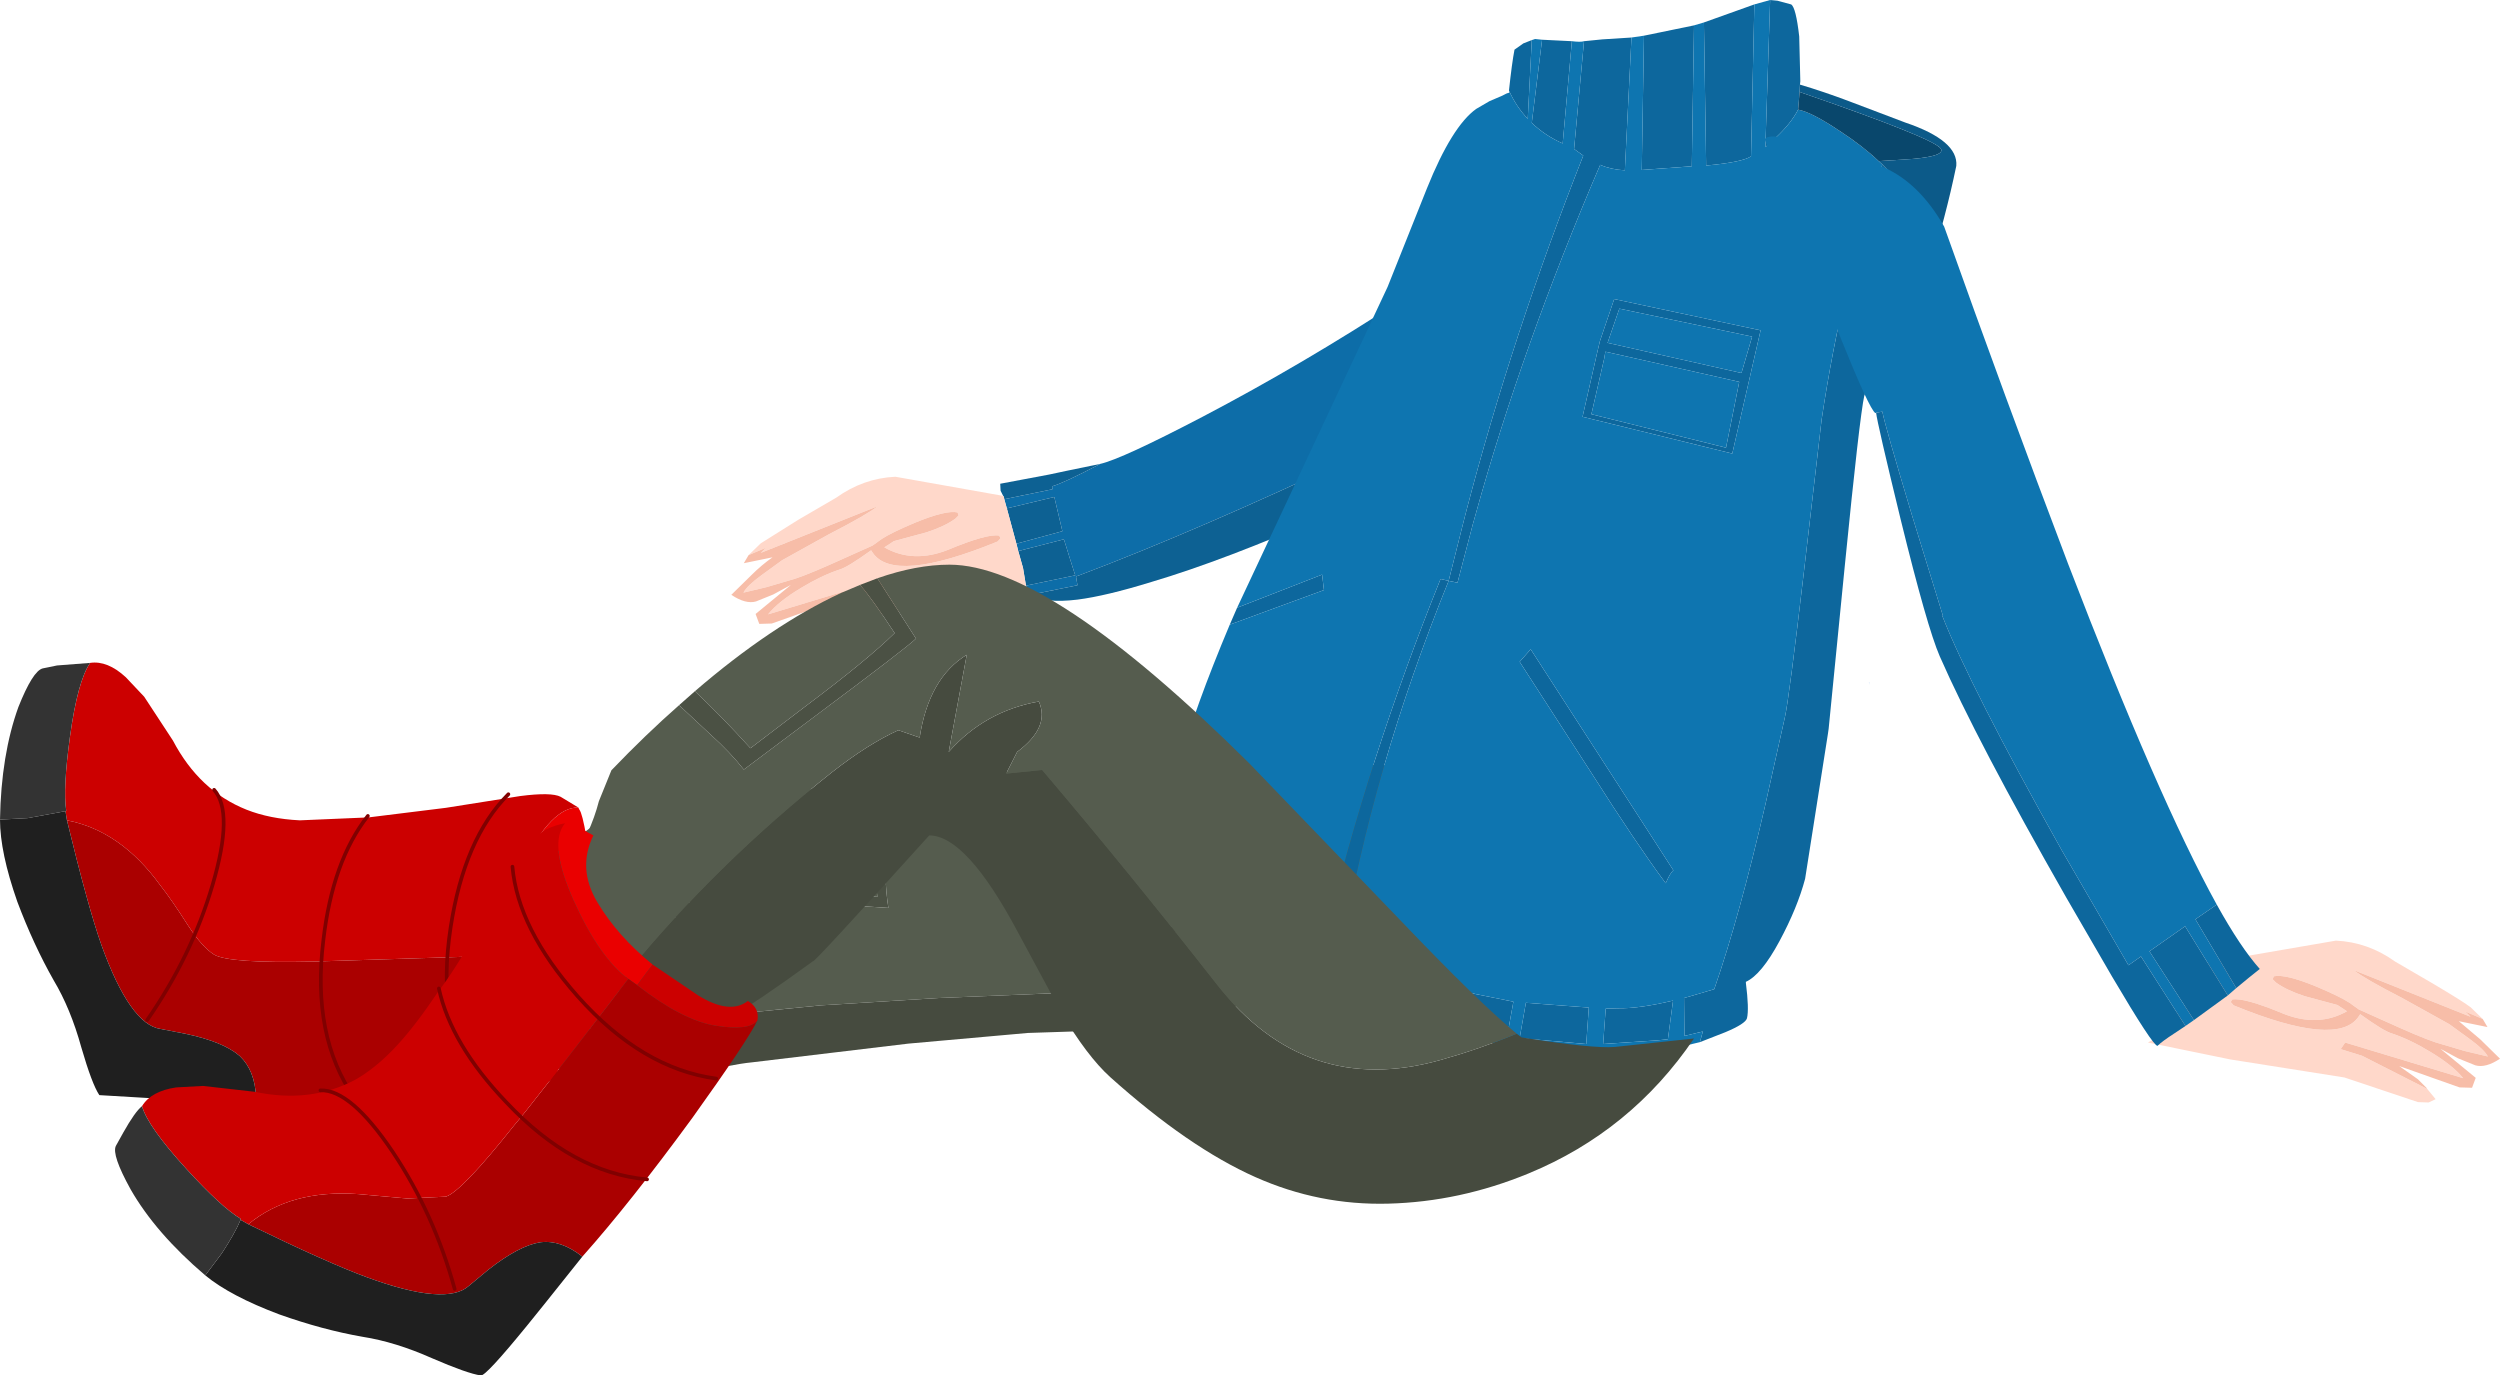 <?xml version="1.0" encoding="UTF-8" standalone="no"?>
<svg xmlns:xlink="http://www.w3.org/1999/xlink" height="186.95px" width="339.8px" xmlns="http://www.w3.org/2000/svg">
  <g transform="matrix(1.0, 0.0, 0.0, 1.0, 201.95, 8.15)">
    <path d="M-52.4 54.9 Q-49.5 54.25 -38.5 48.5 -24.95 41.4 -11.45 32.6 L1.95 24.05 Q-2.5 31.35 -8.15 39.4 -13.0 46.3 -17.2 53.6 -39.1 63.95 -55.4 70.1 L-55.7 70.2 -55.5 71.4 -61.7 72.65 -62.2 72.15 -62.45 71.65 -62.5 71.45 -55.8 70.05 -55.9 69.75 -56.6 67.55 -57.0 66.25 -57.35 65.15 -63.55 66.75 -63.8 65.75 -57.55 64.05 -58.65 59.4 -65.1 60.95 -65.45 59.7 -58.9 58.35 -58.95 57.95 Q-57.35 57.5 -52.4 54.9" fill="#0d6da8" fill-rule="evenodd" stroke="none"/>
    <path d="M-17.2 53.6 L-20.4 59.4 -21.4 61.8 Q-35.5 68.0 -45.45 70.95 -51.6 72.85 -55.5 73.35 -60.05 73.9 -61.7 72.65 L-55.5 71.4 -55.7 70.2 -55.4 70.1 Q-39.1 63.95 -17.2 53.6 M-65.6 59.25 L-65.95 58.55 -66.0 57.6 -59.35 56.35 -57.0 55.85 -52.4 54.9 Q-57.35 57.5 -58.95 57.95 L-58.9 58.35 -65.45 59.7 -65.5 59.4 -65.6 59.25 M-65.1 60.95 L-58.65 59.4 -57.55 64.05 -63.8 65.75 -65.1 60.95 M-63.55 66.75 L-57.35 65.15 -57.0 66.25 -56.6 67.55 -55.9 69.75 -55.8 70.05 -62.5 71.45 -62.9 69.05 -63.55 66.75" fill="#0d6193" fill-rule="evenodd" stroke="none"/>
    <path d="M-62.2 72.15 L-65.9 72.8 -81.4 75.25 -91.4 78.6 -92.85 78.65 -93.8 78.2 -92.65 76.8 -83.8 72.3 -80.9 71.4 -81.5 70.5 -97.55 75.35 Q-96.15 73.6 -93.05 71.75 -90.35 70.1 -87.8 69.25 -86.75 68.95 -83.55 66.65 L-83.35 66.95 Q-80.5 71.25 -66.35 65.45 L-65.95 65.0 -66.15 64.65 Q-67.75 64.35 -73.15 66.6 -77.85 68.45 -81.75 66.25 L-80.45 65.4 -76.0 64.2 Q-73.55 63.4 -72.1 62.35 L-71.65 61.9 -71.8 61.5 Q-73.35 61.15 -77.6 62.9 -80.8 64.25 -82.1 65.1 L-83.35 66.0 -89.15 68.6 Q-93.1 70.35 -94.7 70.75 L-97.75 71.65 -100.9 72.4 Q-100.4 71.45 -98.4 70.0 L-95.65 68.0 -89.25 64.45 Q-84.1 61.8 -82.65 60.65 L-98.55 67.0 -97.85 66.3 -100.2 67.3 -98.55 65.7 -93.45 62.5 -88.3 59.5 Q-84.6 56.85 -80.25 56.65 L-65.6 59.25 -65.5 59.4 -65.45 59.7 -65.1 60.95 -63.8 65.75 -63.55 66.75 -62.9 69.05 -62.5 71.45 -62.45 71.65 -62.2 72.15" fill="#ffd8ca" fill-rule="evenodd" stroke="none"/>
    <path d="M-92.65 76.8 L-92.55 76.65 -91.4 75.5 -88.85 73.7 -97.05 76.6 -98.75 76.65 -99.25 75.3 -94.45 71.35 -96.85 72.65 -99.2 73.6 Q-100.6 74.0 -102.55 72.7 L-99.85 70.05 Q-98.45 68.65 -96.95 67.6 L-100.85 68.4 -100.2 67.3 -97.85 66.3 -98.55 67.0 -82.65 60.65 Q-84.1 61.8 -89.25 64.45 L-95.65 68.0 -98.4 70.0 Q-100.4 71.45 -100.9 72.4 L-97.75 71.65 -94.7 70.75 Q-93.1 70.35 -89.15 68.6 L-83.35 66.0 -82.1 65.1 Q-80.8 64.25 -77.6 62.9 -73.35 61.15 -71.8 61.5 L-71.65 61.9 -72.1 62.35 Q-73.55 63.4 -76.0 64.2 L-80.45 65.4 -81.75 66.25 Q-77.85 68.45 -73.15 66.6 -67.75 64.35 -66.15 64.65 L-65.95 65.0 -66.35 65.45 Q-80.5 71.25 -83.35 66.95 L-83.55 66.65 Q-86.75 68.95 -87.8 69.25 -90.35 70.1 -93.05 71.75 -96.15 73.6 -97.55 75.35 L-81.5 70.5 -80.9 71.4 -83.8 72.3 -92.65 76.8" fill="#f7bda8" fill-rule="evenodd" stroke="none"/>
    <path d="M-79.15 98.5 Q-80.8 101.3 -81.35 106.15 -81.9 110.85 -81.2 115.25 -93.9 114.3 -104.75 115.65 L-114.2 117.25 Q-114.85 114.75 -114.9 111.65 L-114.85 107.85 Q-114.45 102.15 -112.8 99.8 L-111.35 99.6 Q-112.6 102.15 -113.0 107.45 L-113.05 112.4 -112.7 115.25 -107.75 114.45 Q-95.6 112.75 -82.7 113.75 -83.1 110.3 -82.55 105.7 -81.85 98.9 -80.85 98.65 L-80.6 98.65 -79.15 98.5" fill="#4b5144" fill-rule="evenodd" stroke="none"/>
    <path d="M-79.15 98.5 L-77.05 98.15 -74.8 97.75 Q-56.45 95.75 -39.7 95.45 -30.85 95.3 -21.75 95.55 L-8.8 96.05 Q-4.05 96.45 -3.1 97.1 L-6.65 119.65 Q-25.6 126.9 -44.8 131.4 L-41.7 116.5 -50.2 126.5 -74.4 127.5 -90.4 128.5 -133.2 132.75 -133.15 133.25 Q-135.15 131.45 -136.15 129.1 L-137.2 125.2 Q-137.6 122.85 -137.9 122.2 -139.25 119.05 -135.6 113.2 -132.6 108.4 -128.0 106.55 -126.05 105.75 -123.8 105.5 -123.15 105.7 -120.4 103.25 -117.35 100.6 -116.35 100.35 L-112.8 99.8 Q-114.45 102.15 -114.85 107.85 L-114.9 111.65 Q-114.85 114.75 -114.2 117.25 L-104.75 115.65 Q-93.9 114.3 -81.2 115.25 -81.9 110.85 -81.35 106.15 -80.8 101.3 -79.15 98.5 M-80.85 98.65 Q-81.85 98.9 -82.55 105.7 -83.1 110.3 -82.7 113.75 -95.6 112.75 -107.75 114.45 L-112.7 115.25 -113.05 112.4 -113.0 107.45 Q-112.6 102.15 -111.35 99.6 -109.45 99.35 -99.5 99.45 L-80.85 98.65" fill="#555c4e" fill-rule="evenodd" stroke="none"/>
    <path d="M-133.15 133.25 L-133.2 132.75 -90.4 128.5 -74.4 127.5 -50.2 126.5 -41.7 116.5 -44.8 131.4 -50.2 132.6 -50.25 132.45 -56.1 132.05 -62.25 132.25 -78.5 133.7 -99.8 136.25 Q-102.45 136.5 -109.8 138.2 L-119.4 140.1 Q-120.3 140.2 -122.9 138.8 L-127.15 136.45 -130.5 134.85 -133.15 133.25" fill="#464b3f" fill-rule="evenodd" stroke="none"/>
    <path d="M-134.2 121.75 Q-134.55 116.9 -130.8 109.2 -127.0 101.55 -123.35 101.6 L-123.2 101.9 Q-122.8 102.4 -122.25 105.6 -127.1 106.8 -128.85 111.85 -130.65 116.95 -130.6 123.0 L-134.05 123.2 -134.2 121.75" fill="#ea0000" fill-rule="evenodd" stroke="none"/>
    <path d="M-123.35 101.6 Q-127.0 101.55 -130.8 109.2 -134.55 116.9 -134.2 121.75 L-159.45 122.55 Q-170.85 122.8 -172.85 121.6 -174.45 120.6 -176.35 117.7 -178.65 114.1 -180.15 112.2 -185.55 104.75 -192.85 103.35 L-193.05 102.1 -192.95 102.05 Q-193.4 99.0 -192.45 92.05 -191.4 84.4 -189.7 81.95 -187.35 81.6 -184.85 83.9 L-182.35 86.55 -178.45 92.5 Q-174.85 99.35 -168.45 101.9 -165.3 103.15 -161.2 103.35 L-151.85 102.95 -141.35 101.65 -131.25 100.05 Q-127.0 99.5 -125.75 100.15 L-123.35 101.6 M-134.05 123.2 L-130.6 123.0 -129.8 130.45 Q-129.15 135.45 -126.1 136.15 -125.85 137.95 -127.25 138.8 -129.15 138.9 -131.5 134.85 -133.85 130.85 -134.05 123.2" fill="#cc0000" fill-rule="evenodd" stroke="none"/>
    <path d="M-192.85 103.35 Q-185.55 104.75 -180.15 112.2 -178.65 114.1 -176.35 117.7 -174.45 120.6 -172.85 121.6 -170.85 122.8 -159.45 122.55 L-134.2 121.75 -134.05 123.2 Q-133.85 130.85 -131.5 134.85 -129.15 138.9 -127.25 138.8 L-143.15 140.5 Q-157.45 141.45 -167.15 141.0 -167.3 137.35 -169.35 135.4 -171.55 133.45 -176.8 132.35 L-180.15 131.7 Q-184.25 131.1 -188.15 120.35 -190.0 115.1 -192.85 103.35" fill="#aa0000" fill-rule="evenodd" stroke="none"/>
    <path d="M-189.7 81.95 Q-191.4 84.4 -192.45 92.05 -193.4 99.0 -192.95 102.05 L-193.05 102.1 -198.2 103.05 -201.95 103.25 Q-201.8 94.45 -199.45 87.95 -197.5 83.05 -196.15 82.7 L-194.2 82.3 -189.7 81.95" fill="#333333" fill-rule="evenodd" stroke="none"/>
    <path d="M-193.05 102.1 L-192.85 103.35 Q-190.0 115.1 -188.15 120.35 -184.25 131.1 -180.15 131.7 L-176.8 132.35 Q-171.55 133.45 -169.35 135.4 -167.3 137.35 -167.15 141.0 L-175.45 141.2 -179.15 141.25 -188.45 140.7 Q-189.45 139.2 -190.9 134.2 -192.35 128.95 -194.65 125.1 -197.4 120.25 -199.6 114.4 -201.95 107.7 -201.95 103.25 L-198.2 103.05 -193.05 102.1" fill="#1f1f1f" fill-rule="evenodd" stroke="none"/>
    <path d="M-132.85 99.8 Q-138.85 105.8 -140.7 117.9 -142.7 130.9 -137.3 139.55 M-181.95 130.5 Q-175.9 121.8 -173.05 112.1 -170.15 102.25 -172.85 99.2 M-151.95 102.75 Q-156.75 108.85 -158.0 119.65 -159.6 132.7 -153.8 141.05" fill="none" stroke="#800000" stroke-linecap="round" stroke-linejoin="round" stroke-width="0.5"/>
    <path d="M7.65 -2.75 L11.7 -2.55 10.45 11.35 Q8.0 10.25 6.25 8.55 L7.65 -2.75 M13.35 -2.55 L15.85 -2.8 19.8 -3.05 18.9 15.0 Q17.0 14.9 15.55 14.25 4.95 38.9 -1.45 62.0 L-1.75 63.05 -3.85 71.05 -5.05 70.8 -3.2 63.45 -2.7 61.5 Q3.6 37.4 13.25 13.0 L12.0 12.1 13.35 -2.55 M21.5 -3.3 L28.3 -4.7 28.0 14.45 21.2 14.95 21.5 -3.3 M29.65 -5.1 L36.5 -7.55 36.05 13.1 Q34.85 13.9 29.95 14.35 L29.65 -5.1 M38.65 -8.15 L39.65 -8.05 41.5 -7.55 Q42.15 -7.15 42.6 -3.2 L42.75 2.9 42.7 3.35 42.65 4.35 42.45 6.75 Q41.45 8.7 39.2 10.75 L38.9 11.0 38.0 11.85 38.65 -8.15 M51.45 45.6 Q50.8 48.55 48.8 68.7 L46.6 90.9 46.5 91.6 43.4 111.3 Q42.35 115.25 39.9 119.8 37.45 124.35 35.35 125.3 L35.35 125.45 Q35.8 129.0 35.5 130.25 35.3 131.0 32.55 132.15 L29.1 133.5 29.5 132.05 27.0 132.65 26.95 127.5 28.85 126.95 31.05 126.3 Q34.5 116.35 38.0 101.2 L40.65 89.35 Q41.2 87.0 43.3 69.05 L45.65 48.85 Q48.45 30.2 53.9 14.2 L56.4 16.8 Q57.2 17.65 57.05 19.45 L56.0 26.35 51.45 45.6 M-34.8 76.75 L-33.8 74.45 -22.25 69.95 -22.0 72.05 -34.8 76.75 M3.15 4.15 Q3.55 0.4 3.9 -1.4 L5.1 -2.25 6.25 -2.7 5.7 8.0 Q4.1 6.3 3.15 4.15 M17.45 32.5 L37.35 36.75 33.5 53.5 13.15 48.5 15.1 39.95 15.5 38.25 17.45 32.5 M16.25 39.65 L16.1 40.55 14.35 48.15 32.65 52.7 34.45 43.75 16.25 39.65 M18.15 33.8 L16.55 38.45 34.75 42.55 36.2 37.6 18.15 33.8 M6.1 80.1 L25.5 110.15 Q25.25 110.3 24.8 111.15 L24.45 111.9 Q20.45 106.5 14.35 96.9 L4.6 81.8 6.1 80.1 M13.65 133.75 L4.6 132.95 5.45 128.15 14.0 128.8 13.65 133.75 M16.3 128.95 L17.95 128.9 Q20.85 128.95 25.45 127.85 L24.75 133.1 23.4 133.25 15.95 133.75 16.3 128.95 M2.9 132.7 L-5.95 130.75 -4.9 126.25 3.75 128.0 2.9 132.7 M-5.05 70.8 Q-15.45 96.45 -19.55 120.85 L-19.15 121.0 -16.9 121.9 -18.0 126.6 Q-22.05 124.9 -25.95 122.65 L-26.75 122.2 -25.95 117.6 -25.15 117.9 -21.95 119.65 Q-16.0 94.95 -6.15 70.55 L-5.05 70.8 M-38.85 109.55 L-38.85 109.25 -34.6 112.05 -35.35 116.6 -38.2 114.6 Q-39.5 113.45 -39.25 112.25 L-38.85 109.55 M-32.9 113.05 L-26.9 116.85 -27.85 121.55 -33.7 117.7 -32.9 113.05 M-6.7 125.75 L-7.6 130.3 -16.1 127.4 -15.5 123.8 -15.3 122.5 -9.85 124.7 -6.7 125.75" fill="#0d679d" fill-rule="evenodd" stroke="none"/>
    <path d="M11.7 -2.55 Q12.9 -2.4 13.35 -2.55 L12.0 12.1 13.25 13.0 Q3.6 37.4 -2.7 61.5 L-3.2 63.45 -5.05 70.8 -3.85 71.05 -1.75 63.05 -1.45 62.0 Q4.95 38.9 15.55 14.25 17.0 14.9 18.9 15.0 L19.8 -3.05 21.5 -3.3 21.2 14.95 28.0 14.45 28.3 -4.7 29.65 -5.1 29.95 14.35 Q34.85 13.9 36.05 13.1 L36.5 -7.55 38.65 -8.15 38.0 11.85 38.9 11.0 39.2 10.75 Q41.45 8.7 42.45 6.75 44.3 7.1 48.1 9.65 51.25 11.7 53.4 13.75 L53.9 14.2 Q48.45 30.2 45.65 48.85 L43.3 69.05 Q41.2 87.0 40.65 89.35 L38.0 101.2 Q34.5 116.35 31.05 126.3 L28.85 126.95 26.95 127.5 27.0 132.65 29.5 132.05 29.1 133.5 27.0 134.0 24.6 134.5 15.85 135.25 13.6 135.2 4.35 134.3 2.65 134.0 -6.3 132.05 -6.4 132.0 -7.85 131.65 Q-12.25 130.35 -16.3 128.7 L-18.25 127.95 Q-22.3 126.2 -26.1 124.0 L-27.0 123.5 Q-27.55 123.1 -28.05 122.8 L-33.95 119.0 -35.55 118.05 -36.0 117.75 Q-40.6 115.1 -40.7 112.35 -40.15 110.1 -40.1 108.6 L-41.4 107.55 -41.6 107.35 -41.6 107.25 Q-42.65 105.4 -42.45 101.75 L-41.5 95.3 Q-39.65 88.3 -34.8 76.75 L-22.0 72.05 -22.25 69.95 -33.8 74.45 -13.35 30.85 -8.0 17.45 Q-4.6 9.0 -1.3 6.65 L0.5 5.6 2.25 4.85 Q2.85 4.5 3.2 4.45 L3.15 4.15 Q4.1 6.3 5.7 8.0 L6.25 -2.7 6.7 -2.85 7.65 -2.75 6.25 8.55 Q8.0 10.25 10.45 11.35 L11.7 -2.55 M17.45 32.5 L15.5 38.25 15.1 39.95 13.15 48.5 33.5 53.5 37.35 36.75 17.45 32.5 M18.15 33.8 L36.2 37.6 34.75 42.55 16.55 38.45 18.15 33.8 M16.25 39.65 L34.45 43.75 32.65 52.7 14.35 48.15 16.1 40.55 16.25 39.65 M13.65 133.75 L14.0 128.8 5.45 128.15 4.6 132.95 13.65 133.75 M6.1 80.1 L4.6 81.8 14.35 96.9 Q20.45 106.5 24.45 111.9 L24.8 111.15 Q25.25 110.3 25.5 110.15 L6.1 80.1 M16.3 128.95 L15.95 133.75 23.4 133.25 24.75 133.1 25.45 127.85 Q20.85 128.95 17.95 128.9 L16.3 128.95 M-5.05 70.8 L-6.15 70.55 Q-16.0 94.95 -21.95 119.65 L-25.15 117.9 -25.95 117.6 -26.75 122.2 -25.95 122.65 Q-22.05 124.9 -18.0 126.6 L-16.9 121.9 -19.15 121.0 -19.55 120.85 Q-15.45 96.45 -5.05 70.8 M2.9 132.7 L3.75 128.0 -4.9 126.25 -5.95 130.75 2.9 132.7 M-38.85 109.55 L-39.25 112.25 Q-39.5 113.45 -38.2 114.6 L-35.35 116.6 -34.6 112.05 -38.85 109.25 -38.85 109.55 M-32.9 113.05 L-33.7 117.7 -27.85 121.55 -26.9 116.85 -32.9 113.05 M-6.7 125.75 L-9.85 124.7 -15.3 122.5 -15.5 123.8 -16.1 127.4 -7.6 130.3 -6.7 125.75" fill="#0e75b0" fill-rule="evenodd" stroke="none"/>
    <path d="M42.45 6.75 L42.65 4.35 Q60.8 10.6 61.85 12.05 62.45 13.05 58.05 13.45 L53.4 13.75 Q51.25 11.7 48.1 9.65 44.3 7.1 42.45 6.75" fill="#09476c" fill-rule="evenodd" stroke="none"/>
    <path d="M42.7 3.35 Q45.9 4.3 49.35 5.6 L57.0 8.5 Q64.25 10.95 63.95 14.4 62.5 21.4 60.2 28.65 55.65 43.2 51.45 45.6 L56.0 26.35 57.05 19.45 Q57.2 17.65 56.4 16.8 L53.9 14.2 53.4 13.75 58.05 13.45 Q62.45 13.05 61.85 12.05 60.8 10.6 42.65 4.35 L42.7 3.35" fill="#0c5a89" fill-rule="evenodd" stroke="none"/>
    <path d="M4.2 132.35 L4.85 132.85 Q14.55 134.4 17.55 134.15 L28.3 133.0 Q19.75 145.6 5.8 151.35 -3.55 155.2 -13.25 155.45 -22.65 155.7 -31.3 151.85 -40.4 147.8 -51.05 138.25 -54.2 135.4 -57.75 129.4 L-63.6 118.55 Q-70.6 105.4 -75.65 105.4 -91.5 122.95 -91.45 122.5 -99.65 128.45 -102.2 129.75 -104.55 130.95 -107.9 130.95 -113.6 130.95 -117.85 126.45 L-116.6 123.95 Q-104.45 109.15 -88.85 96.8 -84.0 93.0 -79.85 91.1 L-76.95 92.1 Q-75.7 84.0 -70.55 80.85 L-73.0 94.05 Q-68.1 88.5 -60.75 87.2 -59.2 90.7 -63.7 94.05 L-65.2 97.0 -60.3 96.5 Q-48.45 110.45 -36.55 125.65 -24.5 141.05 -6.25 135.95 -0.9 134.45 4.2 132.35" fill="#464b3f" fill-rule="evenodd" stroke="none"/>
    <path d="M4.2 132.35 Q-0.9 134.45 -6.25 135.95 -24.5 141.05 -36.55 125.65 -48.45 110.45 -60.3 96.5 L-65.2 97.0 -63.7 94.05 Q-59.2 90.7 -60.75 87.2 -68.1 88.5 -73.0 94.05 L-70.55 80.85 Q-75.7 84.0 -76.95 92.1 L-79.85 91.1 Q-84.0 93.0 -88.85 96.8 -104.45 109.15 -116.6 123.95 L-117.85 126.45 -118.1 126.2 Q-122.85 121.1 -122.85 113.15 -122.85 108.6 -122.3 106.0 L-122.1 105.1 Q-121.1 102.9 -120.55 100.75 L-118.85 96.55 Q-114.2 91.7 -109.65 87.7 L-105.25 91.8 Q-102.7 94.1 -100.85 96.45 L-90.05 88.35 Q-79.0 80.1 -77.45 78.65 L-82.7 70.45 Q-77.4 68.6 -72.9 68.6 -59.35 68.6 -32.15 95.6 L-11.5 117.05 Q-0.95 128.1 4.2 132.35 M-107.5 85.8 Q-97.1 76.85 -87.65 72.45 L-85.05 71.35 Q-83.5 73.1 -80.35 77.9 -84.0 81.5 -92.4 87.8 L-99.95 93.55 Q-103.65 89.45 -107.5 85.8" fill="#555c4e" fill-rule="evenodd" stroke="none"/>
    <path d="M-109.65 87.7 L-107.5 85.8 Q-103.65 89.45 -99.95 93.55 L-92.4 87.8 Q-84.0 81.5 -80.35 77.9 -83.5 73.1 -85.05 71.35 L-82.7 70.45 -77.45 78.65 Q-79.0 80.1 -90.05 88.35 L-100.85 96.45 Q-102.7 94.1 -105.25 91.8 L-109.65 87.7" fill="#4b5144" fill-rule="evenodd" stroke="none"/>
    <path d="M-125.15 103.75 L-124.8 103.8 Q-124.1 103.8 -121.3 105.4 -123.5 109.9 -120.75 114.5 -118.0 119.1 -113.25 122.95 L-115.35 125.75 -116.55 124.9 Q-120.45 122.05 -123.95 114.3 -127.45 106.5 -125.15 103.75" fill="#ea0000" fill-rule="evenodd" stroke="none"/>
    <path d="M-99.0 130.55 Q-100.4 133.4 -107.85 143.8 -116.3 155.35 -122.8 162.65 -125.7 160.35 -128.5 160.7 -131.4 161.15 -135.6 164.45 L-138.25 166.65 Q-141.35 169.4 -152.1 165.45 -157.3 163.55 -168.2 158.25 -162.45 153.5 -153.25 154.15 L-146.6 154.75 -141.35 154.5 Q-139.2 153.8 -132.1 144.85 -129.85 142.25 -116.55 124.9 L-115.35 125.75 Q-109.25 130.5 -104.75 131.25 -100.15 132.0 -99.0 130.55" fill="#aa0000" fill-rule="evenodd" stroke="none"/>
    <path d="M-113.25 122.95 L-107.05 127.15 Q-102.75 129.8 -100.3 127.9 -98.7 128.85 -99.0 130.55 -100.15 132.0 -104.75 131.25 -109.25 130.5 -115.35 125.75 L-113.25 122.95 M-182.65 142.2 Q-181.4 140.15 -178.0 139.65 L-174.35 139.45 -167.3 140.25 Q-159.75 141.85 -153.65 138.6 -150.75 136.95 -147.95 133.9 -145.45 131.2 -142.3 126.5 -140.4 124.1 -136.6 117.6 L-131.35 108.8 Q-129.05 105.2 -127.75 104.6 -126.4 103.95 -125.15 103.75 -127.45 106.5 -123.95 114.3 -120.45 122.05 -116.55 124.9 -129.85 142.25 -132.1 144.85 -139.2 153.8 -141.35 154.5 L-146.6 154.75 -153.25 154.15 Q-162.45 153.5 -168.2 158.25 L-169.25 157.65 -169.25 157.5 Q-171.85 155.95 -176.6 150.75 -181.85 145.0 -182.65 142.2" fill="#cc0000" fill-rule="evenodd" stroke="none"/>
    <path d="M-122.8 162.65 L-127.95 169.1 -130.25 171.95 Q-135.95 178.95 -136.6 178.8 -138.4 178.55 -143.25 176.45 -148.2 174.25 -152.65 173.55 -158.1 172.6 -164.0 170.5 -170.65 168.0 -174.05 165.2 L-171.8 162.2 Q-170.0 159.45 -169.25 157.65 L-168.2 158.25 Q-157.3 163.55 -152.1 165.45 -141.35 169.4 -138.25 166.65 L-135.6 164.45 Q-131.4 161.15 -128.5 160.7 -125.7 160.35 -122.8 162.65" fill="#1f1f1f" fill-rule="evenodd" stroke="none"/>
    <path d="M-174.05 165.2 Q-180.8 159.45 -184.2 153.5 -186.8 148.8 -186.2 147.6 L-185.2 145.8 Q-183.6 142.95 -182.65 142.2 -181.85 145.0 -176.6 150.75 -171.85 155.95 -169.25 157.5 L-169.25 157.65 Q-170.0 159.45 -171.8 162.2 L-174.05 165.2" fill="#333333" fill-rule="evenodd" stroke="none"/>
    <path d="M-132.3 109.65 Q-131.55 118.1 -123.45 127.25 -114.7 137.1 -104.6 138.45 M-140.15 167.05 Q-142.95 156.85 -148.55 148.45 -154.3 139.9 -158.4 140.05 M-142.3 126.2 Q-140.65 133.8 -133.15 141.65 -124.15 151.25 -114.0 152.15" fill="none" stroke="#800000" stroke-linecap="round" stroke-linejoin="round" stroke-width="0.5"/>
    <path d="M52.2 84.95 L52.05 84.55 52.15 84.55 52.2 84.95" fill="#daeafa" fill-rule="evenodd" stroke="none"/>
    <path d="M135.5 130.35 L133.15 129.35 133.85 130.05 117.95 123.7 Q119.4 124.85 124.55 127.5 L130.95 131.05 133.7 133.05 Q135.7 134.5 136.2 135.45 L133.05 134.7 130.0 133.8 Q128.4 133.4 124.45 131.65 L118.65 129.05 117.4 128.15 Q116.1 127.3 112.9 125.95 108.65 124.2 107.1 124.55 L106.95 124.95 107.4 125.4 Q108.85 126.45 111.3 127.25 L115.75 128.45 117.05 129.3 Q113.15 131.5 108.45 129.65 103.05 127.4 101.45 127.7 L101.25 128.05 101.65 128.5 Q115.8 134.3 118.65 130.0 L118.85 129.7 Q122.05 132.0 123.1 132.3 125.65 133.15 128.35 134.8 131.45 136.65 132.85 138.4 L116.8 133.55 116.2 134.45 119.1 135.35 127.95 139.85 129.1 141.25 128.15 141.7 126.7 141.65 116.7 138.3 101.2 135.85 90.0 133.55 Q93.0 132.0 91.75 130.4 90.45 128.75 94.2 129.5 L97.35 126.55 97.25 125.0 97.25 122.85 115.55 119.7 Q119.9 119.9 123.6 122.55 L128.75 125.55 Q132.8 127.95 133.85 128.75 L135.5 130.35" fill="#ffd8ca" fill-rule="evenodd" stroke="none"/>
    <path d="M127.95 139.85 L119.1 135.35 116.2 134.45 116.8 133.55 132.85 138.4 Q131.45 136.65 128.35 134.8 125.65 133.15 123.1 132.3 122.05 132.0 118.85 129.7 L118.65 130.0 Q115.8 134.3 101.65 128.5 L101.25 128.05 101.45 127.7 Q103.05 127.4 108.45 129.65 113.15 131.5 117.05 129.3 L115.75 128.45 111.3 127.25 Q108.85 126.45 107.4 125.4 L106.95 124.95 107.1 124.55 Q108.65 124.2 112.9 125.95 116.1 127.3 117.4 128.15 L118.65 129.05 124.45 131.65 Q128.4 133.4 130.0 133.8 L133.05 134.7 136.2 135.45 Q135.7 134.5 133.7 133.05 L130.95 131.05 124.55 127.5 Q119.4 124.85 117.95 123.7 L133.85 130.05 133.15 129.35 135.5 130.35 136.15 131.45 132.25 130.65 135.15 133.1 137.85 135.75 Q135.9 137.05 134.5 136.65 L132.15 135.7 129.75 134.4 134.55 138.35 134.05 139.7 132.35 139.65 124.15 136.75 126.7 138.55 127.85 139.7 127.95 139.85" fill="#f7bda8" fill-rule="evenodd" stroke="none"/>
    <path d="M53.05 47.95 L52.95 48.0 Q51.3 46.85 37.9 10.75 L38.25 10.5 38.85 10.4 Q40.1 10.3 46.9 12.3 L54.1 14.6 Q58.95 16.75 62.3 22.65 70.55 45.85 79.15 68.5 91.4 100.4 99.35 114.8 L96.45 116.8 102.0 126.15 100.85 127.15 95.05 117.75 90.2 121.15 96.25 130.5 95.1 131.3 89.05 121.85 87.35 123.05 78.3 107.45 Q65.85 85.25 62.0 75.45 L62.1 75.45 57.9 61.8 Q54.2 49.5 53.9 47.8 L53.05 47.95" fill="#0e75b0" fill-rule="evenodd" stroke="none"/>
    <path d="M53.05 47.95 L53.9 47.8 Q54.2 49.5 57.9 61.8 L62.1 75.45 62.0 75.45 Q65.85 85.25 78.3 107.45 L87.35 123.05 89.05 121.85 95.1 131.3 93.6 132.3 Q91.9 133.4 91.3 134.0 90.7 134.05 85.1 124.55 L78.9 113.85 Q66.75 92.55 61.7 81.05 60.0 77.15 56.4 62.5 53.2 49.35 53.05 47.95 M96.25 130.5 L90.2 121.15 95.05 117.75 100.85 127.15 96.25 130.5 M102.0 126.15 L96.45 116.8 99.35 114.8 Q102.6 120.65 105.2 123.55 L103.7 124.75 102.0 126.15" fill="#0d679d" fill-rule="evenodd" stroke="none"/>
  </g>
</svg>
